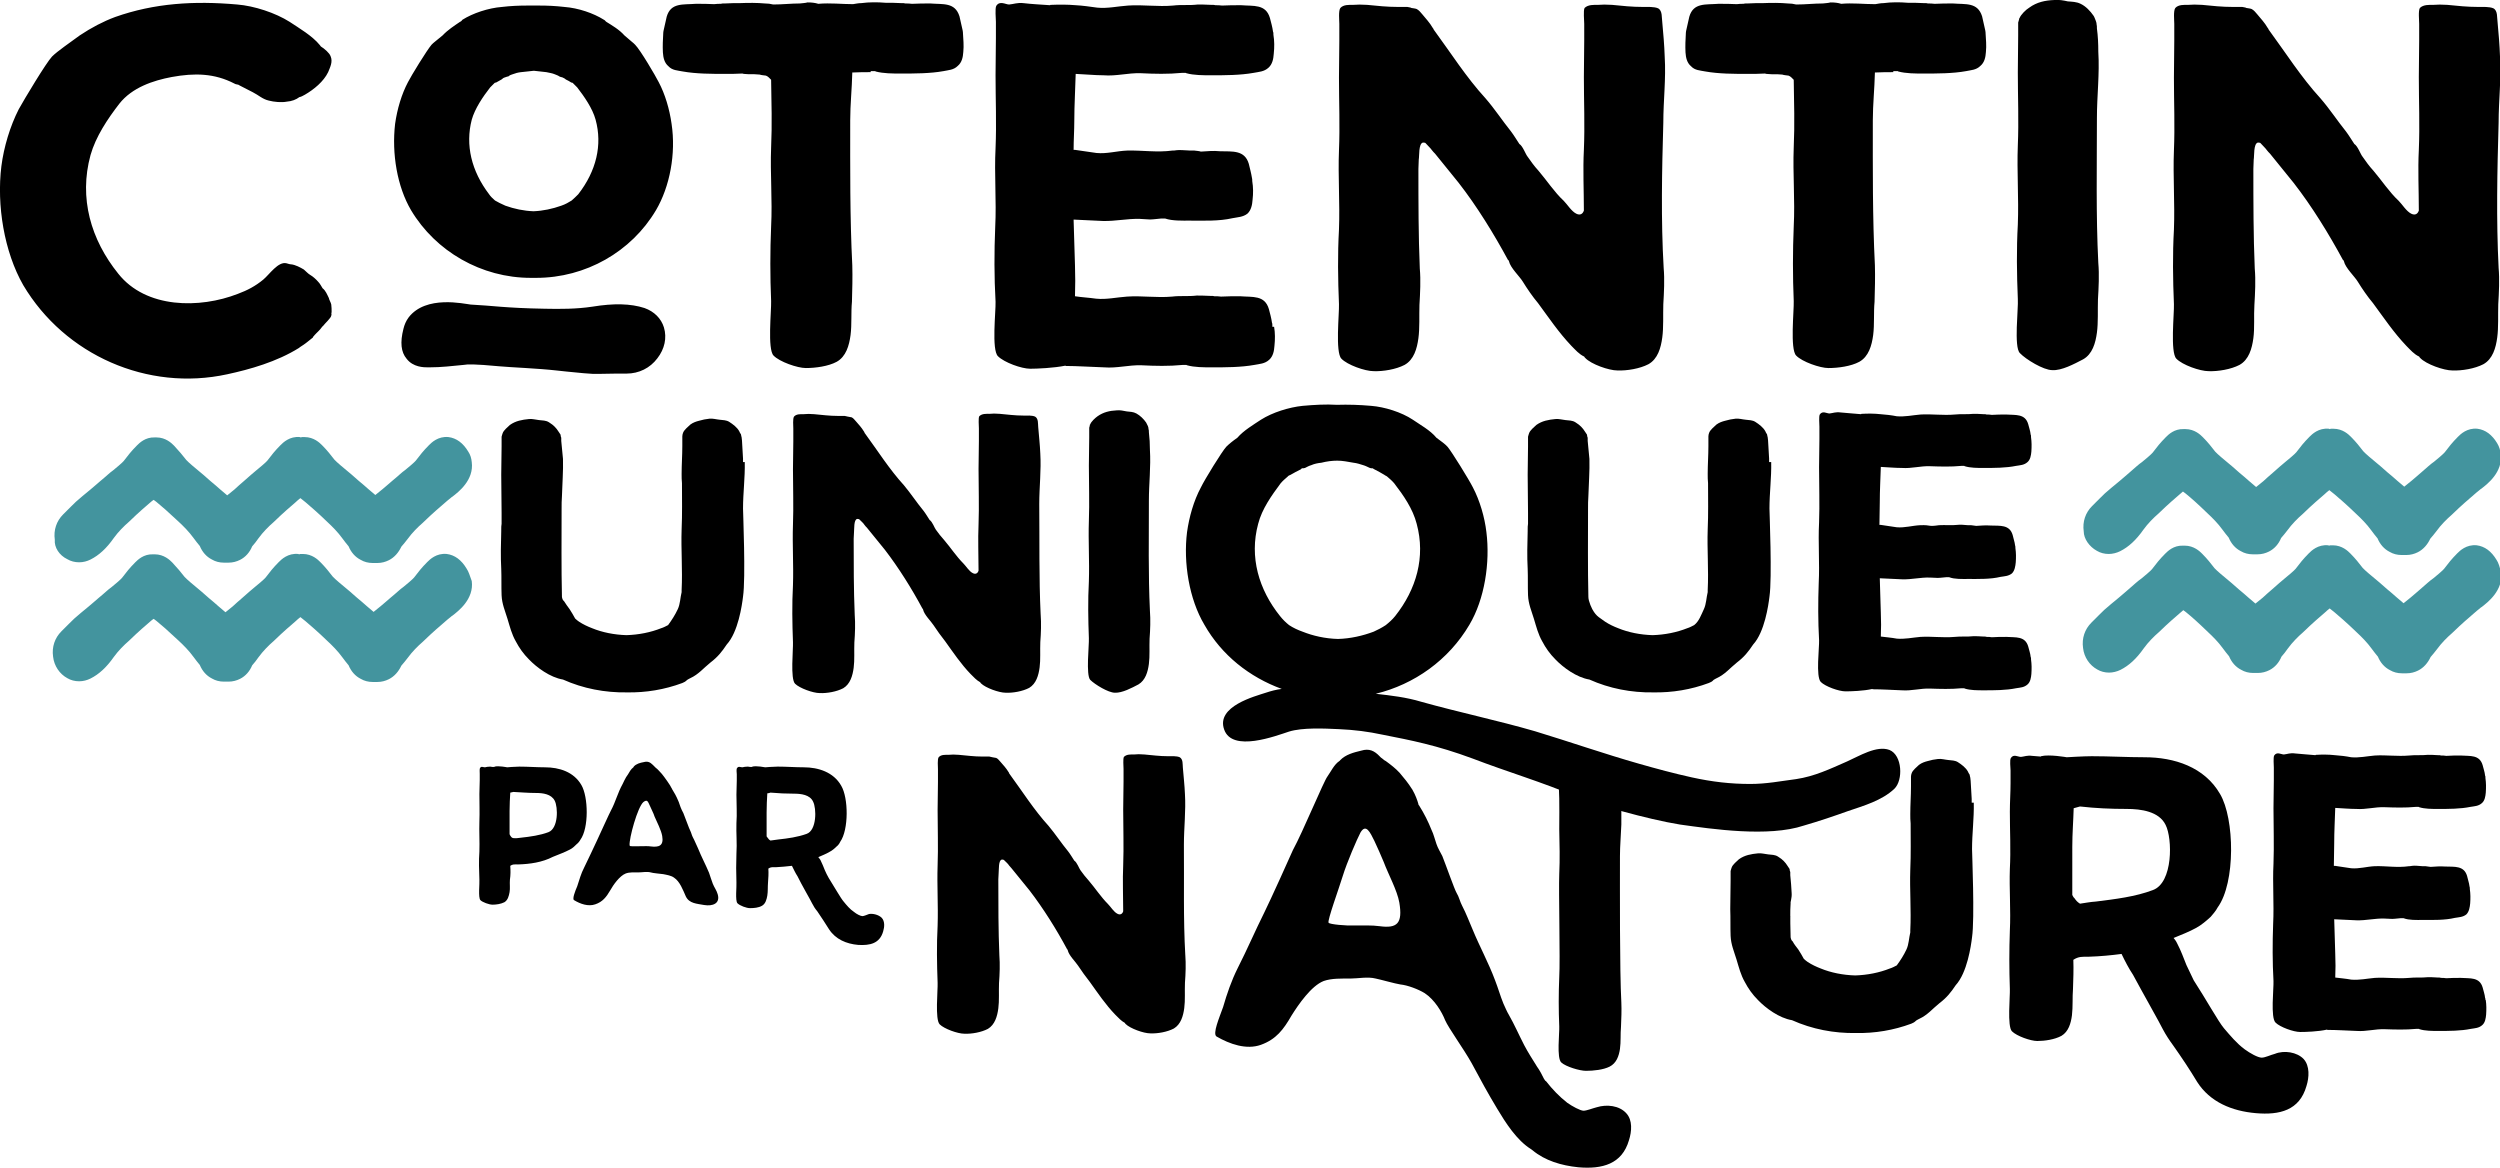 <svg xmlns="http://www.w3.org/2000/svg" width="720.7" height="336.6"><g fill="#43949E"><path d="M19.4 161.2c1 .6 2.2.9 3.4.9 1.2 0 2.3-.3 3.3-.8 2.4-1.2 4.6-3.2 6.7-6.2 1.3-1.8 2.9-3.4 4.4-4.7 3.1-3 4.7-4.3 6.3-5.7.2-.2.5-.4.8-.6.3.2.5.4.8.6 1.7 1.4 3.2 2.7 6.4 5.7 1.4 1.3 3 2.9 4.3 4.7.6.8 1.2 1.6 1.8 2.3.7 1.7 1.9 3.1 3.5 3.9 1 .6 2.2.9 3.4.9h1.4c1.2 0 2.3-.3 3.3-.8 1.6-.8 2.8-2.2 3.5-3.9.6-.7 1.2-1.4 1.8-2.3 1.3-1.8 3-3.5 4.4-4.7 3.1-3 4.7-4.3 6.3-5.7.4-.4.9-.8 1.4-1.2l1.5 1.2c1.6 1.4 3.2 2.7 6.3 5.7 1.4 1.3 3 2.9 4.3 4.7.6.8 1.2 1.6 1.8 2.3.7 1.7 1.9 3.1 3.5 3.9 1 .6 2.2.9 3.4.9h1.4c1.2 0 2.3-.3 3.3-.8 1.6-.8 2.8-2.2 3.6-3.9.6-.7 1.2-1.4 1.8-2.2 1.3-1.8 2.9-3.4 4.4-4.7 3.1-3 4.7-4.3 6.3-5.7.5-.5 1.1-.9 1.8-1.5.1-.1.2-.2.4-.3 1.7-1.3 6.3-4.8 5.6-10-.1-1.1-.4-2.1-1-3-1.5-2.5-3.4-3.9-5.7-4.2-3-.3-4.9 1.6-5.6 2.3l-.1.1c-1.5 1.5-2.6 2.9-3.5 4.1-.2.3-.6.8-3.3 3-.9.6-2.2 1.9-3.7 3.1-1 .9-2 1.7-2.8 2.4l-2.1 1.7-2-1.7c-.8-.7-1.8-1.6-2.8-2.4-1.5-1.3-2.8-2.5-3.6-3.1-2.8-2.3-3.2-2.8-3.4-3-1-1.3-2.1-2.7-3.5-4.1l-.1-.1c-.6-.6-2.3-2.3-5-2.3h-.7c-.1 0-.2 0-.3.1-.1 0-.2 0-.3-.1-3-.3-4.9 1.6-5.6 2.3l-.1.1c-1.5 1.5-2.6 2.9-3.5 4.1-.2.3-.6.8-3.3 3-.9.7-2.2 1.9-3.7 3.2-1 .8-1.9 1.7-2.7 2.4l-2.1 1.7-2-1.7c-.8-.7-1.8-1.6-2.8-2.4-1.5-1.3-2.8-2.5-3.6-3.1-2.8-2.3-3.2-2.8-3.4-3-1-1.3-2.1-2.6-3.5-4.1l-.1-.1c-.6-.6-2.3-2.3-5-2.3h-.5c-2.7-.1-4.4 1.6-5.1 2.3l-.1.1c-1.5 1.5-2.6 2.9-3.5 4.1-.2.3-.6.8-3.3 3-.9.6-2.2 1.9-3.7 3.1-1 .9-2 1.7-2.8 2.4l-2.3 1.9c-1.9 1.6-2 1.7-3.4 3.1l-2.2 2.2c-1.9 1.9-2.8 4.5-2.4 7.3-.2 2.2 1.3 4.5 3.6 5.6z"/><path d="M134.5 163.9c-1.5-2.5-3.4-3.9-5.7-4.2-3-.3-4.9 1.6-5.6 2.3l-.1.1c-1.5 1.5-2.6 2.9-3.5 4.1-.2.3-.6.8-3.3 3-.9.6-2.2 1.9-3.7 3.1-1 .9-2 1.7-2.8 2.4l-2.1 1.7-2-1.7c-.8-.7-1.8-1.6-2.8-2.4-1.5-1.3-2.8-2.5-3.6-3.1-2.8-2.3-3.2-2.8-3.4-3-1-1.3-2.1-2.7-3.5-4.1l-.1-.1c-.6-.6-2.3-2.3-5-2.3h-.7c-.1 0-.2 0-.3.1-.1 0-.2 0-.3-.1-3-.3-4.9 1.6-5.6 2.3l-.1.1c-1.5 1.5-2.6 2.9-3.5 4.1-.2.3-.6.8-3.3 3-.9.7-2.2 1.9-3.7 3.2-1 .8-1.9 1.7-2.7 2.4l-2.1 1.7-2-1.7c-.8-.7-1.8-1.6-2.8-2.4-1.5-1.3-2.8-2.5-3.6-3.1-2.8-2.3-3.2-2.8-3.4-3-1-1.3-2.1-2.6-3.5-4.1l-.1-.1c-.6-.6-2.3-2.3-5-2.3h-.5c-2.7-.1-4.4 1.6-5.1 2.3l-.1.1c-1.5 1.5-2.6 2.9-3.5 4.1-.2.3-.6.8-3.3 3-.9.6-2.2 1.9-3.7 3.1-1 .9-2 1.7-2.8 2.4l-2.3 1.9c-1.9 1.6-2 1.7-3.4 3.1l-2.2 2.2c-1.9 1.9-2.8 4.5-2.4 7.3.3 2.7 1.9 5 4.1 6.2 1 .6 2.2.9 3.4.9 1.2 0 2.3-.3 3.3-.8 2.4-1.2 4.6-3.2 6.7-6.2 1.3-1.8 2.9-3.4 4.4-4.7 3.1-3 4.7-4.3 6.3-5.7.2-.2.5-.4.8-.6.3.2.5.4.8.6 1.7 1.4 3.2 2.7 6.4 5.7 1.4 1.3 3 2.9 4.3 4.7.6.8 1.2 1.6 1.8 2.3.7 1.7 1.9 3.1 3.5 3.9 1 .6 2.2.9 3.4.9h1.4c1.2 0 2.3-.3 3.3-.8 1.6-.8 2.8-2.2 3.5-3.9.6-.7 1.2-1.4 1.8-2.3 1.3-1.8 3-3.5 4.4-4.7 3.1-3 4.7-4.3 6.3-5.7.4-.4.9-.8 1.4-1.2l1.5 1.2c1.6 1.4 3.2 2.7 6.3 5.7 1.4 1.3 3 2.9 4.3 4.7.6.8 1.2 1.6 1.8 2.3.7 1.7 1.9 3.1 3.5 3.9 1 .6 2.2.9 3.4.9h1.4c1.2 0 2.3-.3 3.3-.8 1.6-.8 2.8-2.2 3.6-3.9.6-.7 1.2-1.4 1.8-2.2 1.3-1.8 2.9-3.4 4.4-4.7 3.1-3 4.7-4.3 6.3-5.7.5-.5 1.1-.9 1.8-1.5.1-.1.2-.2.4-.3 1.7-1.3 6.3-4.8 5.6-10-.6-1.7-.9-2.7-1.5-3.6z"/></g><path d="M6.7 82.2C1.2 72.6-1 59.1.4 47.9c.7-5.5 2.5-11.5 5-16.4C7 28.6 13.3 18.1 15 16.3c1.6-1.6 5.3-4.1 8-6.1 3.3-2.2 6.7-4 10.2-5.3C44.5.9 56 .2 68.4 1.3c4.9.4 11 2.4 15.1 5 2.7 1.8 6.5 4 8.7 6.7l.3.4c1 .6 2.5 1.9 2.8 2.8.7 1.6-.1 3.1-.7 4.6-1.3 2.7-4.1 5-6.7 6.5-.6.3-1 .6-1.6.7-.9.7-2.2 1.2-3.6 1.3-1.5.3-3.7.1-5.2-.3-1.8-.4-3-1.6-4.6-2.4l-3.7-1.9c-.3-.1-.4-.3-.6-.3-.4-.1-.7-.1-1-.3-5.8-3-11.5-3.1-18.1-1.9-5.3 1-11.4 3-15.1 7.7-3.4 4.4-6.8 9.5-8.3 14.8-3.4 12.4.1 24.4 8 34.2 8 10.1 23.5 10.1 34.5 5.8 2.7-1 5-2.2 7.3-4.1 1.8-1.5 4.3-5.3 6.7-4.7.4.1.9.3 1.3.3 1.2.1 2.7.9 3.7 1.5.7.6 1.2 1.2 1.9 1.6.7.4 1.6 1.2 2.2 1.9.6.6.9 1.3 1.3 1.9.9.7 1.3 1.8 1.8 2.8.1.6.6 1.3.7 1.9.1.7.1 1.5.1 2.1 0 .1 0 .3-.1.4.1.1.1.4 0 .7-.1.7-1.8 2.2-2.4 3-.1 0-.1.1-.3.3-.6.9-1.5 1.6-2.2 2.4-.1.1-.1.3-.3.3 0 .1-.1.1-.1.3-.9.7-1.8 1.5-2.7 2.1-.4.3-1 .6-1.3.9-6.4 4-14.2 6.2-20.7 7.6-22.9 5-46.8-5.5-58.8-25.7zm182.4-21.6c-7.1 12-20.3 19.5-34.5 19.5H153c-14.2 0-27.4-7.6-34.5-19.5-4-6.8-5.6-16.3-4.6-24.9.6-4.3 1.9-8.6 3.7-12 .9-1.8 5.5-9.3 6.8-10.8.3-.3.6-.6 1-.9l2.2-1.8c1.5-1.6 3.4-2.8 5-3.9.3-.1.6-.4.7-.6 3-1.9 7.5-3.4 11.4-3.7 2.5-.3 5-.4 7.3-.4h3.4c2.4 0 4.7.1 7.3.4 4 .3 8.4 1.8 11.4 3.7.3.1.4.4.7.6 1.6 1 3.7 2.2 5.2 3.9l2.1 1.8c.4.3.7.6 1 .9 1.5 1.5 5.9 9 6.8 10.8 1.8 3.4 3.1 7.7 3.7 12 1.3 8.6-.5 18.1-4.5 24.9zm2.3 33.8c.9 3 .2 6.2-1.9 8.9-2.1 2.8-5.3 4.4-8.9 4.4h-3c-8.1.1-5.2.3-14.4-.6l-2.8-.3c-5.3-.6-13.2-.9-16.4-1.2-7.5-.7-9.2-.6-10.4-.4-3.3.3-6.2.7-9.9.7h-.3c-1.2 0-4.3 0-6.2-2.5-1.6-1.9-1.9-4.7-.9-8.6.3-1.2.7-2.2 1.5-3.3 5-6.5 16-3.9 17.9-3.7 6.2.3 9.9 1 21.3 1.2 4.4.1 9.2.1 13.8-.6 6.1-1 11-.9 15 .4 2.8 1 4.8 3 5.6 5.6zm-48.7-36.6c.7.4 1.8 1 3 1.5 2.5.9 5.3 1.5 8.1 1.6 2.7-.1 5.5-.7 8-1.6 1.2-.4 2.2-1 3-1.5.7-.6 1.3-1.2 1.9-1.8 5.2-6.7 7-14.2 5-21.5-.9-3.3-3.3-6.7-5.3-9.3l-1.3-1.3c-.1-.1-.3-.1-.4-.1-.4-.3-1-.6-1.6-.9-.3-.3-.6-.4-1-.6-.3-.1-.6-.1-.9-.3-.4-.3-.9-.4-1.3-.6-.7-.3-1.5-.4-2.4-.6l-3.6-.4c-1.2.1-2.4.3-3.7.4-.9.1-1.6.3-2.4.6-.4.1-.9.3-1.2.6-.3.1-.6.1-1 .3-.4.1-.7.3-1 .6l-1.6.9c-.1 0-.3 0-.4.1l-1.3 1.3c-2.1 2.7-4.4 6.1-5.3 9.3-1.9 7.3-.1 14.8 5 21.5.4.6 1 1.2 1.7 1.8zM245.9 1.2c.7-.1 1.5-.3 2.4-.3 2.2-.3 4.7-.3 7-.1h.7c.6 0 2.2 0 3.8.1h.3c.3 0 .6 0 .9.1.6 0 1.3 0 1.9.1 1.8-.1 3.6-.1 5.3-.1 3.7.3 7.1-.4 8.4 3.7l.9 4c0 .1.1.4.1.7v.1c.1 1.8.3 3.6.1 5.5-.1 1.5-.4 3-1.6 4-1.2 1.2-2.7 1.2-4.1 1.5-3.8.7-8.4.7-12.3.7-2.4 0-5 0-7.3-.6 0-.1-.1-.1-.3-.1H251v.3c-1.6 0-3.4 0-5.3.1-.1 4.6-.6 9.2-.6 13.8 0 13.8-.1 28 .6 41.8.1 3.4 0 7.1-.1 10.5-.3 3.1 0 6.5-.4 9.6-.4 3-1.3 6.2-4 7.7-2.4 1.3-6.1 1.8-8.9 1.8-2.4 0-7.6-1.8-9.3-3.6-1.8-1.8-.6-13-.7-15.7-.3-7.1-.3-14.4 0-21.5.4-7.7-.3-15.2 0-22.8.3-6.7.1-13 0-19.5-.4-.4-.9-1-1.5-1.2-.6-.1-1.2-.1-1.8-.3l-1.5-.1h-1.6c-.6 0-1-.1-1.5-.1l-.4-.1c-1.6.1-3.3.1-4.9.1-4 0-8.4 0-12.3-.7-1.5-.3-3-.3-4.1-1.5-1.2-1-1.5-2.5-1.6-4-.1-1.9 0-3.7.1-5.5v-.1c0-.3.1-.6.1-.7l.9-4c1.2-4.1 4.7-3.4 8.4-3.7 1.8 0 3.6 0 5.3.1.6-.1 1.3-.1 1.9-.1.3-.1.6-.1.9-.1h.3c1.6-.1 3.1-.1 3.9-.1h.5c2.4-.1 4.9-.1 7.1.1.9 0 1.6.1 2.4.3 2.7 0 5.2-.3 7.7-.3.7-.1 1.5-.1 2.2-.3 1.2 0 2.1.1 3.1.4 3.5-.3 6.8.1 10 .1zm121.4 93c.3 1.8.3 3.6.1 5.5-.1 1.5-.4 3-1.5 4-1.3 1.2-2.8 1.2-4.3 1.5-3.9.7-8.3.7-12.3.7-2.2 0-5 0-7.1-.6-.1-.1-.3-.1-.3-.1h-.9c-4.1.4-8 .3-12 .1-3.7-.1-7 .9-10.7.6-3.6-.1-7.7-.4-11.1-.4v-.1c-3.4.7-8.3.9-10.2.9-2.5 0-7.5-1.8-9.3-3.6-1.9-1.8-.6-13-.7-15.7-.4-7.1-.4-14.4-.1-21.5.4-7.7-.3-15.2.1-22.8.3-7.1 0-14.1 0-21 0-3.6.1-7.1.1-10.7V6.3c0-1-.3-3.8.1-4.6 1-1.6 2.7-.4 3.7-.4 1.3-.1 2.4-.6 4.1-.4 2.5.3 5 .4 7.7.6.1-.1.1-.1.3-.1 2.4-.1 4.7-.1 7.1.1 1.9.1 4.1.4 6.2.7 3 .3 5.9-.4 8.9-.6 4.3-.3 8.6.4 13 0 2.4-.3 4.7 0 7.1-.3.7 0 2.2 0 3.9.1h.3c.3 0 .6 0 .9.1.6 0 1.3 0 1.9.1 1.8-.1 3.6-.1 5.5-.1 3.6.3 7.1-.4 8.3 3.7.3 1.2.7 2.5.9 4 .1.1.1.4.1.7v.1c.3 1.8.3 3.6.1 5.5-.1 1.5-.4 3-1.5 4-1.3 1.2-2.8 1.2-4.3 1.5-3.9.7-8.3.7-12.3.7-2.2 0-5 0-7.1-.6-.1-.1-.3-.1-.3-.1h-.9c-4.1.4-8 .3-12 .1-3.7-.1-7 .9-10.7.6-2.5 0-5.3-.3-8-.4-.1 4.4-.4 8.9-.4 13.5 0 2.8-.2 5.6-.2 8.4h.4c1.9.3 4.1.6 6.2.9 3 .3 5.9-.6 8.9-.7 4.3-.1 8.6.6 13 0h.3s.3 0 .9-.1c.7-.1 2.2 0 3.9.1h1.2c.6.1 1.3.1 1.9.3 1.8-.1 3.6-.3 5.5-.1 3.6.1 7.1-.4 8.3 3.6.3 1.3.7 2.7.9 4 .1.3.1.6.1 1 .3 1.8.3 3.6.1 5.3-.1 1.5-.4 3.1-1.5 4.1-1.3 1-2.8 1-4.3 1.3-3.9.9-8.3.7-12.3.7-2.2 0-5 .1-7.1-.6h-1.2c-4.1.4-2.1.3-6.1.1-3.7-.1-7 .7-10.7.6l-8.4-.4c.1 4.4.3 8.7.4 13.2.1 3 .1 5.9 0 8.9 1.9.3 4 .4 6.1.7 3 .3 5.9-.4 8.9-.6 4.3-.3 8.6.4 13 0 2.4-.3 4.7 0 7.1-.3.7 0 2.2 0 3.9.1h.3c.3 0 .6 0 .9.1.6 0 1.3 0 1.9.1 1.8-.1 3.6-.1 5.5-.1 3.6.3 7.1-.4 8.3 3.7.3 1.2.7 2.5.9 4 .1.1.1.4.1.7v.4zm112.3-17c.3 3.4.1 7.1-.1 10.5-.1 3.1.1 6.7-.3 9.6-.4 3-1.3 6.2-4 7.7-2.5 1.3-6.2 1.9-8.9 1.8-2.5 0-7.6-1.8-9.3-3.6-.1-.1-.3-.3-.3-.4-1.5-.7-2.5-1.9-3.7-3.1-3.7-3.9-6.5-8.1-9.6-12.3-1.6-1.9-3.1-4.1-4.4-6.2-.9-1.5-3.6-4-4-5.9 0-.1-.1-.3-.3-.4-4-7.4-8.9-15.4-14.2-22.2l-6.8-8.4c-.3-.3-.6-.6-.9-1-.4-.6-1.2-1.3-1.9-2.1-.3-.1-.4-.1-.7-.1-1.3.3-1 3.9-1.2 4.9 0 .9-.1 1.8-.1 2.7 0 9.6 0 19.2.4 28.7.3 3.4.1 7.1-.1 10.5-.1 3.1.1 6.7-.3 9.6-.4 3-1.3 6.2-4 7.7-2.5 1.3-6.2 1.9-8.9 1.8-2.5 0-7.6-1.8-9.3-3.6-1.8-1.8-.6-13-.7-15.7-.3-7.1-.4-14.4 0-21.5.3-7.7-.3-15.3 0-22.8.3-7.1 0-13.9 0-21 0-3.6.1-7.1.1-10.7V6.9c0-1-.3-3.8.3-4.6.9-1 2.5-.9 3.7-.9 1.3-.1 2.2-.1 4 0 3 .3 5.8.6 8.9.6h2.7c.3.1.9.1 1.2.3.4.1 1 .1 1.5.3.6.3 1.2 1 1.6 1.5 1 1.2 2.2 2.5 3 3.9.1.1.3.4.4.7.1 0 .1.1.1.1 4.7 6.4 9.2 13.5 14.7 19.5 2.7 3.1 4.9 6.5 7.4 9.6.9 1.2 1.6 2.4 2.4 3.6 1 .6 1.8 3 2.4 3.7.9 1.3 1.9 2.7 3.1 4 2.4 2.8 4.6 6.2 7.3 8.7 1 1 2.2 3 3.6 3.7 1.2.6 1.9 0 2.2-.9 0-5.8-.3-11.7 0-17.5.3-7.1 0-13.9 0-21 0-3.6.1-7.1.1-10.7V6.9c0-1-.3-3.8.1-4.6 1-1 2.7-.9 3.9-.9 1.3-.1 2.2-.1 4 0 3 .3 5.8.6 8.9.6 1.3 0 3.3-.1 4.4.4 1.3.7 1 2.7 1.2 4 .3 3.3.6 6.7.7 9.9.4 6.4-.4 12.7-.4 19.1-.4 13.8-.7 28 .1 41.8zm240.7 0c.3 3.4.1 7.1-.1 10.5-.1 3.1.1 6.7-.3 9.6-.4 3-1.3 6.2-4 7.7-2.5 1.3-6.2 1.9-8.9 1.8-2.5 0-7.6-1.8-9.3-3.6-.1-.1-.3-.3-.3-.4-1.5-.7-2.5-1.9-3.7-3.1-3.7-3.9-6.5-8.1-9.6-12.3-1.6-1.9-3.1-4.1-4.4-6.2-.9-1.5-3.6-4-4-5.9 0-.1-.1-.3-.3-.4-4-7.4-8.9-15.4-14.2-22.2l-6.8-8.4c-.3-.3-.6-.6-.9-1-.4-.6-1.2-1.3-1.9-2.1-.3-.1-.4-.1-.7-.1-1.3.3-1 3.9-1.2 4.9 0 .9-.1 1.8-.1 2.7 0 9.6 0 19.2.4 28.7.3 3.4.1 7.1-.1 10.5-.2 3.1.1 6.7-.3 9.6-.4 3-1.3 6.2-4 7.7-2.5 1.3-6.2 1.9-8.9 1.8-2.5 0-7.6-1.8-9.3-3.6-1.8-1.8-.6-13-.7-15.7-.3-7.1-.4-14.4 0-21.5.3-7.7-.3-15.3 0-22.8.3-7.1 0-13.9 0-21 0-3.6.1-7.1.1-10.7V6.9c0-1-.3-3.8.3-4.6.9-1 2.5-.9 3.7-.9 1.3-.1 2.2-.1 4 0 3 .3 5.8.6 8.9.6h2.7c.3.1.9.1 1.2.3.4.1 1 .1 1.5.3.6.3 1.2 1 1.6 1.5 1 1.2 2.2 2.5 3 3.9.1.1.3.4.4.7.1 0 .1.1.1.1 4.7 6.4 9.2 13.5 14.7 19.5 2.7 3.1 4.9 6.5 7.4 9.6.9 1.2 1.6 2.4 2.4 3.6 1 .6 1.8 3 2.4 3.7.9 1.3 1.9 2.7 3.1 4 2.4 2.8 4.6 6.2 7.3 8.7 1 1 2.2 3 3.6 3.7 1.2.6 1.9 0 2.2-.9 0-5.8-.3-11.7 0-17.5.3-7.1 0-13.9 0-21 0-3.6.1-7.1.1-10.7V6.9c0-1-.3-3.8.2-4.6 1-1 2.7-.9 3.9-.9 1.3-.1 2.2-.1 4 0 3 .3 5.8.6 8.9.6 1.3 0 3.3-.1 4.4.4 1.3.7 1 2.7 1.2 4 .3 3.3.6 6.7.7 9.9.4 6.4-.4 12.7-.4 19.1-.4 13.8-.7 28 0 41.8zm-179.7-76c.7-.1 1.5-.3 2.4-.3 2.2-.3 4.7-.3 7-.1h.7c.6 0 2.2 0 3.9.1h.3c.3 0 .6 0 .9.1.6 0 1.3 0 1.9.1 1.8-.1 3.6-.1 5.3-.1 3.7.3 7.1-.4 8.4 3.7l.9 4c0 .1.1.4.1.7v.1c.1 1.8.3 3.6.1 5.5-.1 1.5-.4 3-1.6 4-1.2 1.2-2.7 1.2-4.1 1.5-3.8.7-8.4.7-12.3.7-2.4 0-5 0-7.3-.6 0-.1-.1-.1-.3-.1h-1.1v.3c-1.6 0-3.4 0-5.3.1-.1 4.6-.6 9.2-.6 13.8 0 13.8-.1 28 .6 41.8.1 3.4 0 7.1-.1 10.5-.3 3.1 0 6.5-.4 9.6-.4 3-1.3 6.2-4 7.7-2.4 1.3-6.1 1.8-8.9 1.8-2.4 0-7.6-1.8-9.3-3.6-1.8-1.8-.6-13-.7-15.7-.3-7.1-.3-14.4 0-21.5.4-7.7-.3-15.2 0-22.8.3-6.7.1-13 0-19.5-.4-.4-.9-1-1.5-1.2-.6-.1-1.2-.1-1.8-.3l-1.5-.1h-1.6c-.6 0-1-.1-1.5-.1l-.4-.1c-1.6.1-3.3.1-4.9.1-4 0-8.4 0-12.3-.7-1.5-.3-3-.3-4.1-1.5-1.2-1-1.5-2.5-1.6-4-.1-1.9 0-3.7.1-5.5v-.1c0-.3.1-.6.1-.7l.9-4c1.2-4.1 4.7-3.4 8.4-3.7 1.8 0 3.6 0 5.3.1.6-.1 1.3-.1 1.9-.1.3-.1.6-.1.9-.1h.3c1.6-.1 3.1-.1 3.9-.1h.6c2.4-.1 4.9-.1 7.1.1.9 0 1.6.1 2.4.3 2.7 0 5.2-.3 7.7-.3.7-.1 1.5-.1 2.2-.3 1.2 0 2.1.1 3.1.4 3.2-.3 6.5.1 9.8.1zm41.1 85c-.3-7.1-.4-14.4 0-21.5.3-7.7-.3-15.2 0-22.8.3-7.1 0-13.9 0-21 0-3.6.1-7.1.1-10.7V6.5c.1-.4.3-.9.3-1.2.1 0 .1-.1.1-.1.4-1 1.8-2.4 2.8-3 2.2-1.6 4.6-2.1 7.3-2.2 1.3-.1 2.5.1 3.8.4 1.2.1 2.5.1 3.7.7 1.5.7 2.8 2.1 3.7 3.4.3.4.4.9.6 1.3.1.3.3.7.3 1.2.1.3.1.7.1 1.2.3 2.2.4 4.4.4 6.7.4 6.4-.4 12.7-.4 19.1 0 13.8-.3 28 .4 41.8.3 3.4.1 7.1-.1 10.5-.1 3.1.1 6.7-.3 9.6-.4 3-1.3 6.2-4 7.7-2.5 1.3-6.2 3.3-8.9 3.1-2.5 0-7.6-3.1-9.3-4.9-1.8-1.7-.4-12.9-.6-15.6zm-367 47c.1 4.5-.5 8.9-.5 13.4 0 1.2.8 20.1 0 25.4-.3 2.5-1.4 10.2-4.7 13.8-1.4 2.1-2.6 3.6-4.7 5.2-2 1.6-3.4 3.4-5.8 4.5-.2.1-.6.3-.9.5-.5.5-.9.7-1.4.9-5.1 1.9-10.5 2.8-16 2.7-6.3.1-12.6-1.1-18.4-3.7-3.7-.6-7.6-3.5-9.8-5.8-1.6-1.6-2.8-3.3-3.8-5.2-1.2-2.1-1.7-4.2-2.4-6.5s-1.6-4.3-1.7-6.8c-.1-2.5 0-5.2-.1-7.6-.2-3.6-.1-7.3 0-10.9v-.5c0-.6 0-1 .1-1.6v-3.1c0-3.7-.1-7.3-.1-10.9v-.3c0-2.7.1-5.3.1-8v-2.8c.1-.3.2-.8.3-1 .3-.9 1.5-1.8 2.1-2.4 1.7-1.2 3.5-1.5 5.5-1.7 1-.1 1.9.2 2.9.3 1 .1 2 .1 2.8.6l.3.2c1 .6 1.9 1.5 2.5 2.5l.6.9c0 .3.1.7.2.9v.9c.2 1.7.3 3.5.5 5.2.1 3.5-.2 7.1-.3 10.7-.1 1.2-.1 2.5-.1 3.7 0 8.5-.1 16.9.1 25.4.1.5.2.9.6 1.2.5.8 1 1.5 1.6 2.3.6.9 1.1 1.8 1.6 2.7.3.3.8.7 1.1.9 1.2.8 2.5 1.4 3.8 1.9 2.9 1.2 6.4 1.9 9.9 2 3.5-.1 7-.8 10-2 .7-.2 1.4-.6 2-.9 1.1-1.5 2-2.9 2.8-4.6.7-1.5.7-3.3 1.1-4.9v-.6c.3-5.9-.2-11.6 0-17.5.2-4.4.1-8.8.1-13.3-.1-.9-.1-1.8-.1-2.7 0-2.7.2-5.3.2-8v-2.8c0-.3.1-.8.2-1 .3-.9 1.5-1.8 2.1-2.4.8-.6 1.7-.9 2.5-1.1 1-.3 2-.5 3-.6 1.1-.1 1.9.2 3 .3.9.1 1.9.1 2.7.6 1.1.7 2.3 1.6 2.9 2.7.1.3.3.6.5.9.1.3.1.7.2.9 0 .3.1.6.1.9l.3 5.2v1zm85.3 43.9c.2 2.6.1 5.4-.1 8-.1 2.4.1 5.1-.2 7.3-.3 2.3-1 4.7-3 5.9-1.9 1-4.7 1.5-6.8 1.4-1.9 0-5.8-1.4-7.1-2.7-.1-.1-.2-.2-.2-.3-1.1-.6-1.9-1.5-2.8-2.4-2.8-2.9-5-6.2-7.3-9.4-1.2-1.5-2.4-3.2-3.4-4.7-.7-1.1-2.7-3-3-4.5 0-.1-.1-.2-.2-.3-3-5.6-6.8-11.7-10.8-16.9l-5.2-6.4c-.2-.2-.5-.5-.7-.8-.3-.5-.9-1-1.5-1.6-.2-.1-.3-.1-.6-.1-1 .2-.8 2.9-.9 3.7 0 .7-.1 1.4-.1 2 0 7.3 0 14.7.3 21.9.2 2.6.1 5.4-.1 8-.1 2.4.1 5.1-.2 7.3-.3 2.3-1 4.7-3 5.9-1.9 1-4.7 1.5-6.8 1.4-1.9 0-5.8-1.4-7.1-2.7-1.4-1.4-.5-9.9-.6-12-.2-5.4-.3-10.9 0-16.4.2-5.9-.2-11.6 0-17.4.2-5.4 0-10.6 0-16 0-2.7.1-5.4.1-8.1v-3.6c0-.8-.2-2.9.2-3.5.7-.8 1.9-.7 2.8-.7 1-.1 1.7-.1 3 0 2.3.2 4.4.5 6.8.5h2c.2.1.7.1.9.2.3.1.8.1 1.1.2.5.2.9.8 1.2 1.1.8.9 1.7 1.9 2.3 2.9.1.1.2.3.3.6.1 0 .1.1.1.1 3.6 4.9 7 10.3 11.2 14.9 2 2.4 3.7 5 5.6 7.3.7.9 1.2 1.8 1.8 2.7.8.5 1.4 2.3 1.8 2.8.7 1 1.5 2 2.4 3 1.8 2.1 3.5 4.7 5.5 6.7.8.8 1.7 2.3 2.7 2.8.9.5 1.5 0 1.7-.7 0-4.4-.2-8.9 0-13.3.2-5.4 0-10.6 0-16 0-2.7.1-5.4.1-8.1v-3.6c0-.8-.2-2.9.1-3.5.8-.8 2-.7 2.9-.7 1-.1 1.7-.1 3 0 2.3.2 4.4.5 6.8.5 1 0 2.5-.1 3.4.3 1 .6.8 2 .9 3 .2 2.5.5 5.1.6 7.6.3 4.9-.3 9.7-.3 14.6.1 10.5-.1 21.3.4 31.8zm13.9 6.9c-.2-5.4-.3-10.9 0-16.4.2-5.9-.2-11.6 0-17.4.2-5.4 0-10.6 0-16 0-2.7.1-5.4.1-8.1v-2.8c.1-.3.2-.7.2-.9.1 0 .1-.1.1-.1.3-.8 1.4-1.8 2.1-2.3 1.7-1.2 3.5-1.6 5.5-1.7 1-.1 1.9.1 2.9.3.9.1 1.9.1 2.8.6 1.1.6 2.1 1.6 2.8 2.6.2.3.3.7.5 1 .1.2.2.6.2.9.1.2.1.6.1.9.2 1.7.3 3.4.3 5.1.3 4.9-.3 9.7-.3 14.6 0 10.5-.2 21.3.3 31.8.2 2.6.1 5.4-.1 8-.1 2.4.1 5.1-.2 7.3-.3 2.3-1 4.7-3 5.9-1.9 1-4.7 2.5-6.8 2.4-1.9 0-5.8-2.4-7.1-3.7-1.3-1.4-.3-10-.4-12zm232.2 43.4c-3.6 3.4-8.9 4.9-13.3 6.4-4.2 1.5-8.3 2.9-12.8 4.2-10.2 3.4-26.4 1-35.7-.3-9.3-1.5-24.8-5.9-30-8.1-9.6-4.1-19.8-7.1-29.7-10.9-10.5-3.9-17.9-5.3-26-6.9-4.2-.9-8.1-1.4-12.6-1.6-4.3-.2-10.5-.5-14.4.7-3.7 1.2-16.4 6.1-18.7-.6-2.4-6.7 9-9.6 12-10.6 1.5-.5 3-.9 4.6-1.1-9.3-3.4-17.3-9.7-22.3-18.5-4.4-7.4-6.1-17.9-5-26.7.6-4.3 1.9-9 4-12.9 1.1-2.3 6.1-10.4 7.3-11.7.8-.8 1.9-1.7 3.2-2.6 1.8-2.1 4.7-3.8 6.8-5.2 3.3-2.1 8.1-3.6 12-4 3.4-.3 6.7-.5 9.9-.3 3.3-.1 6.5 0 9.9.3 3.8.3 8.7 1.8 12 4 2 1.4 5 3 6.8 5.2 1.2.9 2.5 1.8 3.2 2.6 1.2 1.4 6.2 9.5 7.3 11.7 2 3.8 3.4 8.6 3.9 12.9 1.1 8.8-.5 19.3-4.9 26.7-6 10.2-15.9 17.2-27 19.9 4.4.5 8.8 1 13.1 2.3 10.7 3 22.1 5.4 32.8 8.5 9.9 3 19.9 6.5 30.1 9.4 4.9 1.4 10.1 2.8 15.1 3.9 5.9 1.3 11.2 1.9 16.9 1.9 4.6 0 8.6-.8 13.2-1.4 5.3-.8 9.7-2.9 14.7-5.1 3.4-1.5 8.5-4.7 12.2-3.3 3.7 1.5 4 8.7 1.4 11.2zm-146.6-47.2c1-.8 1.9-1.6 2.7-2.6 6.1-7.7 8.8-17 6.2-26.6-1.1-4.3-3.8-8.2-6.5-11.7-.6-.7-1.4-1.4-2-1.9-.2-.2-.6-.3-.8-.5-1-.6-1.9-1.1-2.9-1.6-.2-.1-.3-.2-.5-.3-.3 0-.6 0-.8-.1-.7-.3-1.2-.6-1.9-.8-.9-.3-1.9-.6-2.8-.7-1.7-.3-3.2-.6-4.7-.6s-3 .2-4.6.6c-1 .1-2 .3-2.9.7-.7.2-1.2.5-1.8.8-.2.1-.6.1-.9.1l-.3.3c-1 .5-2 1-3 1.6-.2.1-.6.2-.8.5-.7.6-1.4 1.2-2 1.9-2.6 3.5-5.4 7.4-6.5 11.7-2.6 9.6.2 19 6.3 26.6.8 1 1.6 1.8 2.6 2.6 1.2.8 2.5 1.4 3.9 1.9 3 1.2 6.5 2 10.2 2.1 3.6-.1 7.1-.9 10.3-2.1 1.1-.5 2.3-1.1 3.5-1.9z"/><path d="M510.6 133.2c.1 4.5-.5 8.9-.5 13.4 0 1.2.8 20.1 0 25.4-.3 2.5-1.4 10.2-4.7 13.8-1.4 2.1-2.6 3.6-4.7 5.2-2 1.6-3.4 3.4-5.8 4.5-.2.1-.6.3-.9.5-.4.5-.9.7-1.4.9-5.1 1.9-10.5 2.8-16 2.7-6.3.1-12.6-1.1-18.4-3.7-3.7-.6-7.6-3.5-9.8-5.8-1.6-1.6-2.8-3.3-3.8-5.2-1.2-2.1-1.7-4.2-2.4-6.5s-1.6-4.3-1.7-6.8c-.1-2.5 0-5.2-.1-7.6-.2-3.6-.1-7.3 0-10.9v-.5c0-.6 0-1 .1-1.6v-3.1c0-3.7-.1-7.3-.1-10.9v-.3c0-2.7.1-5.3.1-8v-2.8c.1-.3.2-.8.3-1 .3-.9 1.5-1.8 2.1-2.4 1.7-1.2 3.5-1.5 5.5-1.7 1-.1 1.9.2 2.9.3 1 .1 2 .1 2.8.6l.3.2c1 .6 1.9 1.5 2.5 2.5l.6.9c0 .3.1.7.2.9v.9c.2 1.7.3 3.5.5 5.2.1 3.5-.2 7.1-.3 10.7-.1 1.2-.1 2.5-.1 3.7 0 8.5-.1 16.9.1 25.4 0 1.2 1 3.5 1.6 4.3.6.9 1.2 1.4 1.8 1.8.4.3 1.1.8 1.4 1 1.2.8 2.5 1.4 3.8 1.9 2.9 1.2 6.4 1.9 9.9 2 3.5-.1 7-.8 10-2 .7-.2 1.4-.6 2-.9 1.4-1.1 2-2.9 2.8-4.6.7-1.5.7-3.3 1.1-4.9v-.6c.3-5.9-.2-11.6 0-17.5.2-4.4.1-8.8.1-13.3-.1-.9-.1-1.8-.1-2.7 0-2.7.2-5.3.2-8v-2.8c0-.3.1-.8.2-1 .3-.9 1.5-1.8 2.1-2.4.8-.6 1.7-.9 2.5-1.1 1-.3 2-.5 3-.6 1.1-.1 1.9.2 3 .3.9.1 1.9.1 2.7.6 1.1.7 2.3 1.6 2.9 2.7.1.3.3.6.5.9.1.3.1.7.2.9 0 .3.1.6.1.9l.3 5.2v1zm13.8 51.3c-.3-5.4-.3-10.9-.1-16.4.3-5.9-.2-11.6.1-17.4.2-5.4 0-10.7 0-16 0-2.7.1-5.4.1-8.1V123c0-.8-.2-2.9.1-3.5.8-1.2 2-.3 2.8-.3 1-.1 1.8-.5 3.2-.3 1.9.2 3.8.3 5.9.5.1-.1.1-.1.2-.1 1.8-.1 3.6-.1 5.4.1 1.5.1 3.2.3 4.7.6 2.3.2 4.5-.3 6.8-.5 3.3-.2 6.5.3 9.9 0 1.8-.2 3.6 0 5.4-.2.6 0 1.7 0 2.9.1h.2c.2 0 .5 0 .7.1.5 0 1 0 1.5.1 1.4-.1 2.7-.1 4.2-.1 2.7.2 5.4-.3 6.3 2.8.2.9.6 1.9.7 3 .1.1.1.3.1.6v.1c.2 1.4.2 2.7.1 4.2-.1 1.1-.3 2.3-1.1 3-1 .9-2.1.9-3.3 1.1-2.9.6-6.3.6-9.4.6-1.7 0-3.8 0-5.4-.5-.1-.1-.2-.1-.2-.1h-.7c-3.2.3-6.1.2-9.1.1-2.8-.1-5.3.7-8.1.5-1.9 0-4.1-.2-6.1-.3-.1 3.4-.3 6.8-.3 10.3 0 2.1-.1 4.3-.1 6.4h.3c1.5.2 3.2.5 4.7.7 2.3.2 4.5-.5 6.8-.6 3.3-.1 2 .5 5.4 0 1.8-.1 3.6.1 5.4-.1.6-.1 1.7 0 2.9.1h.9c.5.1 1 .1 1.5.2 1.4-.1 2.7-.2 4.2-.1 2.7.1 5.4-.3 6.3 2.7.2 1 .6 2 .7 3 .1.2.1.5.1.8.2 1.4.2 2.7.1 4.1-.1 1.1-.3 2.4-1.1 3.2-1 .8-2.1.8-3.3 1-2.9.7-6.3.6-9.4.6-1.7 0-3.8.1-5.4-.5h-.9c-3.2.3-1.6.2-4.6.1-2.8-.1-5.3.6-8.1.5l-6.4-.3c.1 3.4.2 6.7.3 10 .1 2.3.1 4.5 0 6.8 1.5.2 3 .3 4.6.6 2.3.2 4.5-.3 6.8-.5 3.3-.2 6.5.3 9.9 0 1.8-.2 3.6 0 5.4-.2.6 0 1.7 0 2.9.1h.2c.2 0 .5 0 .7.1.5 0 1 0 1.5.1 1.4-.1 2.7-.1 4.2-.1 2.7.2 5.4-.3 6.3 2.8.2.9.6 1.9.7 3 .1.1.1.3.1.6v.1c.2 1.4.2 2.7.1 4.2-.1 1.1-.3 2.3-1.1 3-1 .9-2.1.9-3.3 1.1-2.9.6-6.3.6-9.4.6-1.7 0-3.8 0-5.4-.5-.1-.1-.2-.1-.2-.1h-.7c-3.2.3-6.1.2-9.1.1-2.8-.1-5.3.7-8.1.5-2.7-.1-5.9-.3-8.5-.3v-.1c-2.6.6-6.3.7-7.8.7-1.9 0-5.8-1.4-7.1-2.7-1.5-1.5-.4-10-.5-12.1zm44.6 46.9c.1 4.5-.5 8.9-.5 13.4 0 1.2.8 20.1 0 25.4-.3 2.5-1.4 10.2-4.7 13.8-1.4 2.1-2.6 3.6-4.7 5.2-2 1.6-3.4 3.4-5.8 4.5-.2.1-.6.3-.9.5-.5.5-.9.7-1.4.9-5.1 1.9-10.5 2.8-16 2.7-6.3.1-12.6-1.1-18.4-3.7-3.7-.6-7.6-3.5-9.8-5.8-1.6-1.6-2.8-3.3-3.8-5.2-1.2-2.1-1.7-4.2-2.4-6.5s-1.6-4.3-1.7-6.8c-.1-2.5 0-5.2-.1-7.6v-.3c0-2.7.1-5.3.1-8v-2.8c.1-.3.2-.8.3-1 .3-.9 1.5-1.8 2.1-2.4 1.7-1.2 3.5-1.5 5.5-1.7 1-.1 1.9.2 2.9.3 1 .1 2 .1 2.8.6l.3.2c1 .6 1.9 1.5 2.5 2.5l.6.9c0 .3.1.7.2.9v.9c.2 1.7.3 3.5.4 5.2.1 1.4-.4 2.5-.3 2.9-.1 1.2-.1 2.5-.1 3.7.1.2-.1-1.3.1 6.1.1.5.2.9.6 1.2.4.8 1 1.5 1.6 2.3.6.9 1.1 1.8 1.6 2.7.3.3.8.7 1.1.9 1.2.8 2.5 1.4 3.8 1.9 2.9 1.2 6.4 1.9 9.9 2 3.5-.1 7-.8 10-2 .7-.2 1.4-.6 2-.9 1.1-1.5 2-2.9 2.8-4.6.7-1.5.7-3.3 1.1-4.9v-.6c.3-5.9-.2-11.6 0-17.5.2-4.4.1-8.8.1-13.3-.1-.9-.1-1.8-.1-2.7 0-2.7.2-5.3.2-8v-2.8c0-.3.1-.8.2-1 .3-.9 1.5-1.8 2.1-2.4.8-.6 1.7-.9 2.5-1.1 1-.3 2-.5 3-.6 1.1-.1 1.9.2 3 .3.9.1 1.9.1 2.7.6 1.1.7 2.3 1.6 2.9 2.7.1.3.3.6.5.9.1.3.1.7.2.9 0 .3.1.6.1.9l.3 5.2v1.1zm95.1 73.9c1.8 2 1.6 5.3.8 7.8-2 7-7.7 8.4-14.6 7.8-6.9-.6-13.2-3.2-16.9-9-2.1-3.5-4.5-7.1-6.9-10.5-1.1-1.5-2.1-3-3-4.7-.7-1.5-6.2-11.2-8.6-15.7-1.2-1.8-2.3-3.9-3.3-6-3 .4-6.2.7-9.4.8-1.9 0-3-.1-4.5.9.1 2.8 0 5.6-.1 8.4-.2 2.4 0 5.1-.3 7.6-.3 2.3-1 4.7-3 5.9-2 1.1-4.9 1.5-7 1.5-1.9 0-5.9-1.4-7.3-2.8-1.4-1.4-.5-10.2-.6-12.2-.2-5.6-.2-11.3 0-16.8.3-6-.2-12 0-17.8.3-5.5 0-10.9 0-16.5 0-2.8.2-5.5.2-8.2v-3.7c0-.8-.3-3 .1-3.6.8-1.2 2-.3 2.9-.3 1-.1 1.8-.5 3.2-.3.8.1 1.7.1 2.5.2l.1-.1c2.3-.6 7.4.3 7.4.3s4.9-.3 7.2-.3c5.1 0 10.2.3 15.2.3 8.6 0 17.3 2.8 21.8 10.6 4.2 7.1 4.5 25.6-.7 32.7-.5 1-1.5 2.1-2 2.7-1.2 1.1-2.7 2.4-4.2 3.2-2 1.1-4.3 2-6.5 2.9.6.7 1 1.4 1.1 1.7 1 1.9 1.8 4.1 2.6 6.1.7 1.5 1.4 2.9 2.1 4.4 3.5 5.4 7.1 11.9 8.7 13.8 1.8 2.1 3.7 4.4 6 6.1 1.5 1.1 3.8 2.4 4.9 2.4 1 0 2.6-.8 3.8-1.1 2.7-1.1 6.4-.5 8.3 1.5zm-39.8-67.5c-1.9-3.9-7.1-4.6-11.2-4.6-4.6 0-9-.2-13.4-.7h-.1c-.6.2-1.2.3-1.8.5-.1 3.7-.4 7.3-.4 11.1V258c.2.3.3.7.6.9.5.7.8 1.1 1.6 1.6h.1c1.4-.2 2.9-.5 4.5-.6 5.6-.7 11.4-1.4 16.4-3.3 5.9-2.1 5.7-14.9 3.7-18.8z"/><path d="M716.6 288.3c.2 1.4.2 2.7.1 4.2-.1 1.1-.3 2.3-1.1 3-1 .9-2.1.9-3.3 1.1-2.9.6-6.3.6-9.4.6-1.7 0-3.8 0-5.4-.5-.1-.1-.2-.1-.2-.1h-.7c-3.2.3-6.1.2-9.1.1-2.8-.1-5.3.7-8.1.5-2.7-.1-5.9-.3-8.5-.3v-.1c-2.6.6-6.3.7-7.8.7-1.9 0-5.8-1.4-7.1-2.7-1.5-1.4-.5-9.9-.6-12-.3-5.4-.3-10.9-.1-16.4.3-5.9-.2-11.6.1-17.4.2-5.4 0-10.7 0-16 0-2.7.1-5.4.1-8.1v-3.6c0-.8-.2-2.9.1-3.5.8-1.2 2-.3 2.8-.3 1-.1 1.8-.5 3.2-.3 1.9.2 3.8.3 5.9.5.1-.1.1-.1.2-.1 1.8-.1 3.6-.1 5.4.1 1.5.1 3.2.3 4.7.6 2.3.2 4.5-.3 6.8-.5 3.3-.2 6.5.3 9.9 0 1.8-.2 3.6 0 5.4-.2.6 0 1.7 0 2.9.1h.2c.2 0 .5 0 .7.1.5 0 1 0 1.5.1 1.4-.1 2.7-.1 4.2-.1 2.7.2 5.4-.3 6.3 2.8.2.9.6 1.9.7 3 .1.1.1.3.1.6v.1c.2 1.4.2 2.7.1 4.2-.1 1.1-.3 2.3-1.1 3-1 .9-2.1.9-3.3 1.1-2.9.6-6.3.6-9.4.6-1.7 0-3.8 0-5.4-.5-.1-.1-.2-.1-.2-.1h-.7c-3.2.3-6.1.2-9.1.1-2.8-.1-5.3.7-8.1.5-1.9 0-4.1-.2-6.1-.3-.1 3.4-.3 6.8-.3 10.3 0 2.1-.1 4.3-.1 6.4h.3c1.5.2 3.2.5 4.7.7 2.3.2 4.5-.5 6.8-.6 3.3-.1 6.5.5 9.9 0h.2s.2 0 .7-.1c.6-.1 1.7 0 2.9.1h.9c.4.1 1 .1 1.5.2 1.4-.1 2.7-.2 4.2-.1 2.7.1 5.4-.3 6.3 2.7.2 1 .6 2 .7 3 .1.2.1.5.1.8.2 1.4.2 2.7.1 4.1-.1 1.1-.3 2.4-1.1 3.2-1 .8-2.1.8-3.3 1-2.9.7-6.3.6-9.4.6-1.7 0-3.8.1-5.4-.5h-.9c-3.2.3-1.6.2-4.6.1-2.8-.1-5.3.6-8.1.5l-6.4-.3c.1 3.4.2 6.7.3 10 .1 2.3.1 4.5 0 6.8 1.5.2 3 .3 4.6.6 2.3.2 4.5-.3 6.8-.5 3.3-.2 6.5.3 9.9 0 1.8-.2 3.6 0 5.4-.2.6 0 1.7 0 2.9.1h.2c.2 0 .5 0 .7.1.5 0 1 0 1.5.1 1.4-.1 2.7-.1 4.2-.1 2.7.2 5.4-.3 6.3 2.8.2.9.6 1.9.7 3 .1.1.1.3.1.6zm-567.3-39.1c-1 0-1.5-.1-2.2.4.1 1.3.1 2.7-.1 4-.1 1.2.1 2.5-.1 3.6s-.5 2.3-1.5 2.9c-1 .5-2.3.7-3.4.7-1 0-2.9-.7-3.5-1.3-.7-.7-.2-4.9-.3-5.9-.1-2.7-.2-5.4 0-8.1.1-2.9-.1-5.8 0-8.7.1-2.6 0-5.3 0-7.9 0-1.4.1-2.7.1-4v-1.8c0-.4-.1-1.5.1-1.7.3-.6.9-.2 1.4-.2.5-.1.8-.2 1.5-.2.4.1.8.1 1.2.1l.1-.1c1.1-.3 3.6.2 3.6.2s2.3-.2 3.5-.2c2.5 0 5 .2 7.4.2 4.1 0 8.3 1.3 10.5 5.1 2 3.4 2.2 12.4-.3 15.8-.2.4-.7 1-1 1.2-.6.6-1.2 1.2-2 1.6-1.5.8-3.2 1.4-4.9 2.1-3.1 1.6-6.6 2.1-10.1 2.2zm.8-7.7c2.8-.3 5.6-.7 8-1.6 2.9-1.1 2.8-7.2 1.8-9.1-1-1.9-3.4-2.2-5.4-2.2-2.2 0-4.4-.2-6.5-.3-.3.1-.6.1-.9.2-.1 1.7-.2 3.5-.2 5.3v6.7c.1.2.2.3.2.4.2.3.4.6.8.7.8.1 1.5 0 2.2-.1zm52.9 19.4c-2.1-.4-4.3-.4-5.3-2.5-.8-1.8-1.7-4.3-3.4-5.4-.8-.6-2.1-.8-3.1-1-.7-.1-3.1-.3-3.6-.5-1.1-.3-2.5 0-3.6 0-1.2 0-2.5-.1-3.6.3-1.8.7-3.6 3.3-4.5 4.9-1.1 1.9-2.2 3.3-4.3 4-2 .7-4.3-.1-6.1-1.2-.6-.3.3-2.6.9-4 .6-1.8 1.1-3.7 2-5.4 1.3-2.6 2.5-5.3 3.7-7.8.7-1.5 3.7-8.1 4-8.6 1.4-2.6 1.9-5 3.4-7.7 0 0 .9-2 1.5-2.7.4-.7.9-1.6 1.6-2.1 0-.1.1-.1.1-.2.7-.8 1.8-1.1 2.9-1.3 1.1-.3 1.8 0 2.6.8l.2.2.6.6c.7.5 1.2 1.2 1.8 1.8.6.7 2.6 3.5 2.8 4.1.1.1.1.1.1.2.7 1.1 1.3 2.2 1.8 3.4.3.6.4 1.2.7 1.9.2.6.5 1.1.8 1.7.5 1.2 1.7 4.6 2 5.1.3.6.4 1.2.7 1.8.6 1.1 1 2.2 1.5 3.2 1 2.5 2.2 4.7 3.2 7.1.4 1.1.7 2.2 1.1 3.2.4 1 1.1 1.9 1.4 3 .8 2.7-1.5 3.5-3.9 3.1zm-24-35.5zm11.9 15.6c-.3-1.7-1.5-4-2.2-5.6-.3-1-.9-2-1.3-3-.6-1.2-.7-2.1-1.9-1.2-1.7 1.4-4.2 10.6-4 12.5.1.1.1.2.1.2 1.1.2 4.9-.1 5.9.1 2.4.3 3.9-.1 3.4-3zm63.3 23.6c.9 1 .8 2.6.4 3.9-1 3.5-3.8 4.1-7.2 3.9-3.4-.3-6.5-1.6-8.4-4.5-1.1-1.7-2.2-3.5-3.4-5.2-.6-.7-1.1-1.5-1.5-2.3-.3-.7-3.1-5.5-4.2-7.8-.6-.9-1.1-2-1.6-3-1.5.2-3.1.3-4.6.4-1 0-1.5-.1-2.2.4.1 1.4 0 2.8-.1 4.1-.1 1.2 0 2.5-.2 3.7-.2 1.1-.5 2.3-1.5 2.9-1 .6-2.4.7-3.5.7-1 0-2.9-.7-3.6-1.4-.7-.7-.2-5-.3-6-.1-2.8-.1-5.6 0-8.3.2-3-.1-5.9 0-8.8.2-2.7 0-5.4 0-8.2 0-1.4.1-2.7.1-4.1v-1.8c0-.4-.2-1.5.1-1.8.4-.6 1-.2 1.5-.2.5-.1.9-.2 1.6-.2.4.1.8.1 1.2.1l.1-.1c1.1-.3 3.7.2 3.7.2s2.4-.2 3.6-.2c2.5 0 5 .2 7.5.2 4.2 0 8.6 1.4 10.8 5.3 2.1 3.5 2.2 12.7-.3 16.2-.2.5-.7 1.1-1 1.3-.6.6-1.3 1.2-2.1 1.6-1 .6-2.1 1-3.2 1.5.3.3.5.7.6.8.5 1 .9 2 1.3 3 .3.7.7 1.5 1.1 2.2 1.7 2.7 3.5 5.9 4.3 6.8.9 1.1 1.8 2.2 3 3 .7.6 1.9 1.2 2.4 1.2s1.3-.4 1.9-.6c.9-.2 2.7.1 3.7 1.1zm-19.8-33.5c-.9-2-3.5-2.3-5.5-2.3-2.3 0-4.5-.1-6.7-.3h-.1c-.3.1-.6.2-.9.2-.1 1.8-.2 3.6-.2 5.5v6.9c.1.2.2.3.3.4.2.3.4.6.8.8h.1c.7-.1 1.5-.2 2.2-.3 2.8-.3 5.6-.7 8.1-1.6 3-1 2.9-7.4 1.9-9.3zm107.3 44.2c.2 2.6.1 5.4-.1 8-.1 2.4.1 5.1-.2 7.3-.3 2.3-1 4.7-3 5.9-1.9 1-4.7 1.5-6.8 1.4-1.9 0-5.8-1.4-7.1-2.7-.1-.1-.2-.2-.2-.3-1.1-.6-1.9-1.5-2.8-2.4-2.8-2.9-5-6.2-7.3-9.4-1.2-1.5-2.4-3.2-3.4-4.7-.7-1.1-2.7-3-3-4.5 0-.1-.1-.2-.2-.3-3-5.6-6.8-11.7-10.8-16.9l-5.2-6.4c-.2-.2-.4-.5-.7-.8-.3-.5-.9-1-1.5-1.6-.2-.1-.3-.1-.6-.1-1 .2-.8 2.9-.9 3.7 0 .7-.1 1.4-.1 2 0 7.3 0 14.7.3 21.9.2 2.6.1 5.4-.1 8-.1 2.4.1 5.1-.2 7.3-.3 2.3-1 4.7-3 5.9-1.9 1-4.7 1.5-6.8 1.4-1.9 0-5.8-1.4-7.1-2.7-1.4-1.4-.5-9.9-.6-12-.2-5.4-.3-10.9 0-16.4.2-5.9-.2-11.6 0-17.4.2-5.4 0-10.6 0-16 0-2.7.1-5.4.1-8.1v-3.6c0-.8-.2-2.9.2-3.5.7-.8 1.9-.7 2.8-.7 1-.1 1.7-.1 3 0 2.3.2 4.4.5 6.8.5h2c.2.1.7.1.9.2.3.1.8.1 1.1.2.5.2.9.8 1.2 1.1.8.9 1.7 1.9 2.3 2.9.1.1.2.3.3.6.1 0 .1.1.1.1 3.6 4.9 7 10.3 11.2 14.9 2 2.4 3.7 5 5.6 7.3.7.9 1.2 1.8 1.8 2.7.8.5 1.4 2.3 1.8 2.8.7 1 1.5 2 2.4 3 1.8 2.1 3.5 4.7 5.5 6.7.8.8 1.7 2.3 2.7 2.8.9.5 1.5 0 1.7-.7 0-4.4-.2-8.9 0-13.3.2-5.4 0-10.6 0-16 0-2.7.1-5.4.1-8.1v-3.6c0-.8-.2-2.9.1-3.5.8-.8 2-.7 2.9-.7 1-.1 1.7-.1 3 0 2.3.2 4.4.5 6.8.5 1 0 2.5-.1 3.4.3 1 .6.8 2 .9 3 .2 2.5.5 5.1.6 7.6.3 4.9-.3 9.7-.3 14.6.1 10.5-.2 21.3.4 31.8zm127.1 45.6c1.9 2 1.6 5.3.8 7.8-2 6.9-7.7 8.4-14.6 7.8-4.9-.5-9.6-1.9-13.2-4.9l-.4-.3c-4.2-2.6-7.4-7.7-9.8-11.7-2.6-4.3-5-8.7-7.4-13.2-2.3-4.1-6.6-10-7.6-12.3-.9-2.3-3-5.9-5.9-7.8-1.8-1.1-4.9-2.3-7-2.5-1.4-.2-6-1.5-7.1-1.7-2.3-.6-5.1 0-7.4 0-2.5 0-5.3-.1-7.6.7-3.6 1.4-7.3 6.8-9.3 10-2.3 4-4.4 6.8-8.8 8.4-4.2 1.5-9-.2-12.8-2.4-1.2-.8.8-5.4 1.9-8.5 1.1-3.8 2.4-7.6 4.2-11.2 2.7-5.3 5.1-10.9 7.7-16.1 1.6-3.2 7.7-16.7 8.2-17.9 2.9-5.3 8.9-19.9 10-21.3 1-1.4 1.9-3.4 3.4-4.4.1 0 .1-.1.2-.2 1.6-1.7 4-2.3 6.1-2.8 2.3-.7 3.8 0 5.4 1.7l.3.3c.5.3.9.8 1.4 1 1.5 1.1 2.8 2.1 4 3.4 1.2 1.4 2.5 3 3.5 4.6.1.1.2.3.3.5.7 1.2 1.3 2.8 1.6 3.9v.1c0 .1.1.2.2.3 1.5 2.4 2.6 4.6 3.6 7.1.6 1.2.9 2.6 1.4 4 .4 1.2 1.1 2.3 1.7 3.5 1 2.5 3.5 9.6 4.1 10.6.7 1.1 1 2.6 1.6 3.7 1.2 2.3 2 4.5 3 6.8 2.1 5.1 4.6 9.6 6.5 14.7.9 2.3 1.5 4.5 2.4 6.7.5 1.1 1 2.3 1.6 3.3 1.6 2.8 2.8 5.6 4.4 8.7 1.1 2.1 2.4 4.1 3.7 6.2.8 1.1 1.4 2.3 2 3.5.2.2.3.6.6.7 1.8 2.3 3.8 4.4 6.1 6.2 1.4 1 3.8 2.3 4.7 2.3.9 0 2.6-.7 3.8-1 2.9-.9 6.5-.5 8.5 1.7zm-65.4-60.7c-.6-3.5-3.2-8.2-4.5-11.7-.8-1.9-1.8-4.2-2.7-6.1-1.2-2.4-2.4-5.1-4-2.4-1 1.9-3.9 8.6-5.1 12.5-1.1 3.6-4.5 12.9-4.1 13.5.3.5 5.2.9 7.3.8 2.3 0 5.3-.1 7.4.2 5.1.7 6.7-.8 5.7-6.8z"/><path d="M449.4 227.3c-.2-2.5 1.2-2.1 1.2-2.1 2-.8 3.4-.9 5.3-.9.6-.1 1.1-.1 1.7-.2.9 0 1.6.1 2.4.3 2.6-.2 3.9.2 6.4.2 0 0 1-.1 1 1.8v11.3c-.1 3-.4 6.1-.4 9.1 0 9.1-.1 33.1.4 42.2.1 2.3 0 4.7-.1 7-.2 2.1 0 4.3-.3 6.4-.3 2-1 4.1-3 5.1-1.8.9-4.6 1.2-6.8 1.2-1.8 0-5.8-1.2-7.1-2.4-1.4-1.2-.5-8.6-.6-10.4-.2-4.7-.2-9.5 0-14.2.3-5.1-.2-24.7 0-29.7.2-4.4.1-8.6 0-12.9 0-.1.1-9.3-.1-11.8z"/><g fill="#43949E"><path d="M604.5 158.8c1 .6 2.2.9 3.4.9 1.1 0 2.3-.3 3.3-.8 2.4-1.2 4.6-3.2 6.7-6.2 1.3-1.8 2.9-3.4 4.4-4.7 3.1-3 4.7-4.3 6.3-5.7.2-.2.5-.4.7-.6.3.2.5.4.8.6 1.7 1.4 3.2 2.7 6.3 5.7 1.4 1.3 3 2.9 4.3 4.7.6.8 1.2 1.6 1.8 2.3.7 1.7 1.9 3.1 3.5 3.9 1 .6 2.2.9 3.4.9h1.4c1.2 0 2.3-.3 3.3-.8 1.6-.8 2.8-2.2 3.5-3.9.6-.7 1.2-1.4 1.8-2.2 1.3-1.8 3-3.5 4.4-4.7 3.1-3 4.7-4.3 6.3-5.7.4-.4.9-.8 1.4-1.2l1.5 1.2c1.6 1.4 3.2 2.7 6.3 5.7 1.4 1.3 3 2.9 4.3 4.7.6.8 1.2 1.6 1.8 2.3.7 1.7 1.9 3.1 3.5 3.9 1 .6 2.2.9 3.4.9h1.4c1.2 0 2.3-.3 3.3-.8 1.6-.8 2.8-2.2 3.6-3.9.6-.7 1.2-1.4 1.8-2.2 1.3-1.8 2.9-3.4 4.4-4.7 3.1-3 4.7-4.3 6.3-5.7.5-.5 1.1-.9 1.8-1.5.1-.1.2-.2.4-.3 1.7-1.3 6.3-4.8 5.6-10-.1-1.1-.4-2.1-1-3.1-1.5-2.5-3.4-3.9-5.7-4.2-3-.3-4.9 1.6-5.6 2.3l-.1.1c-1.5 1.5-2.6 2.9-3.5 4.1-.2.3-.6.8-3.3 3-.9.6-2.2 1.8-3.7 3.1-1 .9-2 1.7-2.8 2.4l-2.1 1.7-2-1.7c-.8-.7-1.8-1.6-2.8-2.4-1.5-1.3-2.8-2.5-3.6-3.1-2.8-2.3-3.2-2.8-3.4-3-1-1.3-2.1-2.7-3.5-4.1l-.1-.1c-.6-.6-2.3-2.3-5-2.3h-.7c-.1 0-.2 0-.3.1-.1 0-.2 0-.3-.1-3-.3-4.9 1.6-5.6 2.3l-.1.1c-1.5 1.5-2.6 2.9-3.5 4.1-.2.3-.6.8-3.3 3-.9.7-2.2 1.9-3.7 3.2-1 .8-1.9 1.7-2.7 2.4l-2.1 1.7-2-1.7c-.8-.7-1.8-1.6-2.8-2.4-1.5-1.3-2.8-2.5-3.6-3.1-2.8-2.3-3.2-2.8-3.4-3-1-1.3-2.1-2.7-3.5-4.1l-.1-.1c-.6-.6-2.3-2.3-5-2.3h-.5c-2.7-.1-4.4 1.6-5.1 2.3l-.1.1c-1.5 1.5-2.6 2.9-3.5 4.1-.2.3-.6.8-3.3 3-.9.6-2.2 1.8-3.7 3.1-1 .9-2 1.7-2.8 2.4l-2.3 1.9c-1.9 1.6-2 1.7-3.4 3.1l-2.2 2.2c-1.9 1.9-2.8 4.5-2.4 7.3 0 2.1 1.6 4.4 3.8 5.6z"/><path d="M719.7 161.4c-1.5-2.5-3.4-3.9-5.7-4.2-3-.3-4.9 1.6-5.6 2.3l-.1.1c-1.5 1.5-2.6 2.9-3.5 4.1-.2.3-.6.8-3.3 3-.9.6-2.2 1.8-3.7 3.1-1 .9-2 1.7-2.8 2.4l-2.1 1.7-2-1.7c-.8-.7-1.8-1.6-2.8-2.4-1.5-1.3-2.8-2.5-3.6-3.1-2.8-2.3-3.2-2.8-3.4-3-1-1.3-2.1-2.7-3.5-4.1l-.1-.1c-.6-.6-2.3-2.3-5-2.3h-.7c-.1 0-.2 0-.3.1-.1 0-.2 0-.3-.1-3-.3-4.9 1.6-5.6 2.3l-.1.1c-1.5 1.5-2.6 2.9-3.5 4.1-.2.3-.6.8-3.3 3-.9.7-2.2 1.9-3.7 3.2-1 .8-1.9 1.7-2.7 2.4l-2.1 1.7-2-1.7c-.8-.7-1.8-1.6-2.8-2.4-1.5-1.3-2.8-2.5-3.6-3.1-2.8-2.3-3.2-2.8-3.4-3-1-1.3-2.1-2.7-3.5-4.1l-.1-.1c-.6-.6-2.3-2.3-5-2.3h-.5c-2.7-.1-4.4 1.6-5.1 2.3l-.1.1c-1.5 1.5-2.6 2.9-3.5 4.1-.2.3-.6.8-3.3 3-.9.6-2.2 1.8-3.7 3.1-1 .9-2 1.7-2.8 2.4l-2.3 1.9c-1.9 1.6-2 1.7-3.4 3.1l-2.2 2.2c-1.9 1.9-2.8 4.5-2.4 7.3.3 2.7 1.9 5 4.1 6.2 1 .6 2.2.9 3.4.9 1.1 0 2.3-.3 3.3-.8 2.4-1.2 4.6-3.2 6.7-6.2 1.3-1.8 2.9-3.4 4.4-4.7 3.1-3 4.7-4.3 6.3-5.7.2-.2.5-.4.7-.6.3.2.5.4.8.6 1.7 1.4 3.2 2.7 6.3 5.7 1.4 1.3 3 2.9 4.3 4.7.6.8 1.2 1.6 1.8 2.3.7 1.7 1.9 3.1 3.5 3.9 1 .6 2.2.9 3.4.9h1.4c1.2 0 2.3-.3 3.3-.8 1.6-.8 2.8-2.2 3.5-3.9.6-.7 1.2-1.4 1.8-2.3 1.3-1.8 3-3.5 4.4-4.7 3.1-3 4.7-4.3 6.3-5.7.4-.4.9-.8 1.4-1.2l1.5 1.2c1.6 1.4 3.2 2.7 6.3 5.7 1.4 1.3 3 2.9 4.3 4.7.6.8 1.2 1.6 1.8 2.3.7 1.7 1.9 3.1 3.5 3.9 1 .6 2.2.9 3.4.9h1.4c1.2 0 2.3-.3 3.3-.8 1.6-.8 2.8-2.2 3.6-3.9.6-.7 1.2-1.4 1.8-2.2 1.3-1.8 2.9-3.4 4.4-4.7 3.1-3 4.7-4.3 6.3-5.7.5-.5 1.1-.9 1.8-1.5.1-.1.2-.2.4-.3 1.7-1.3 6.3-4.8 5.6-10-.4-1.6-.7-2.7-1.3-3.6z"/></g></svg>